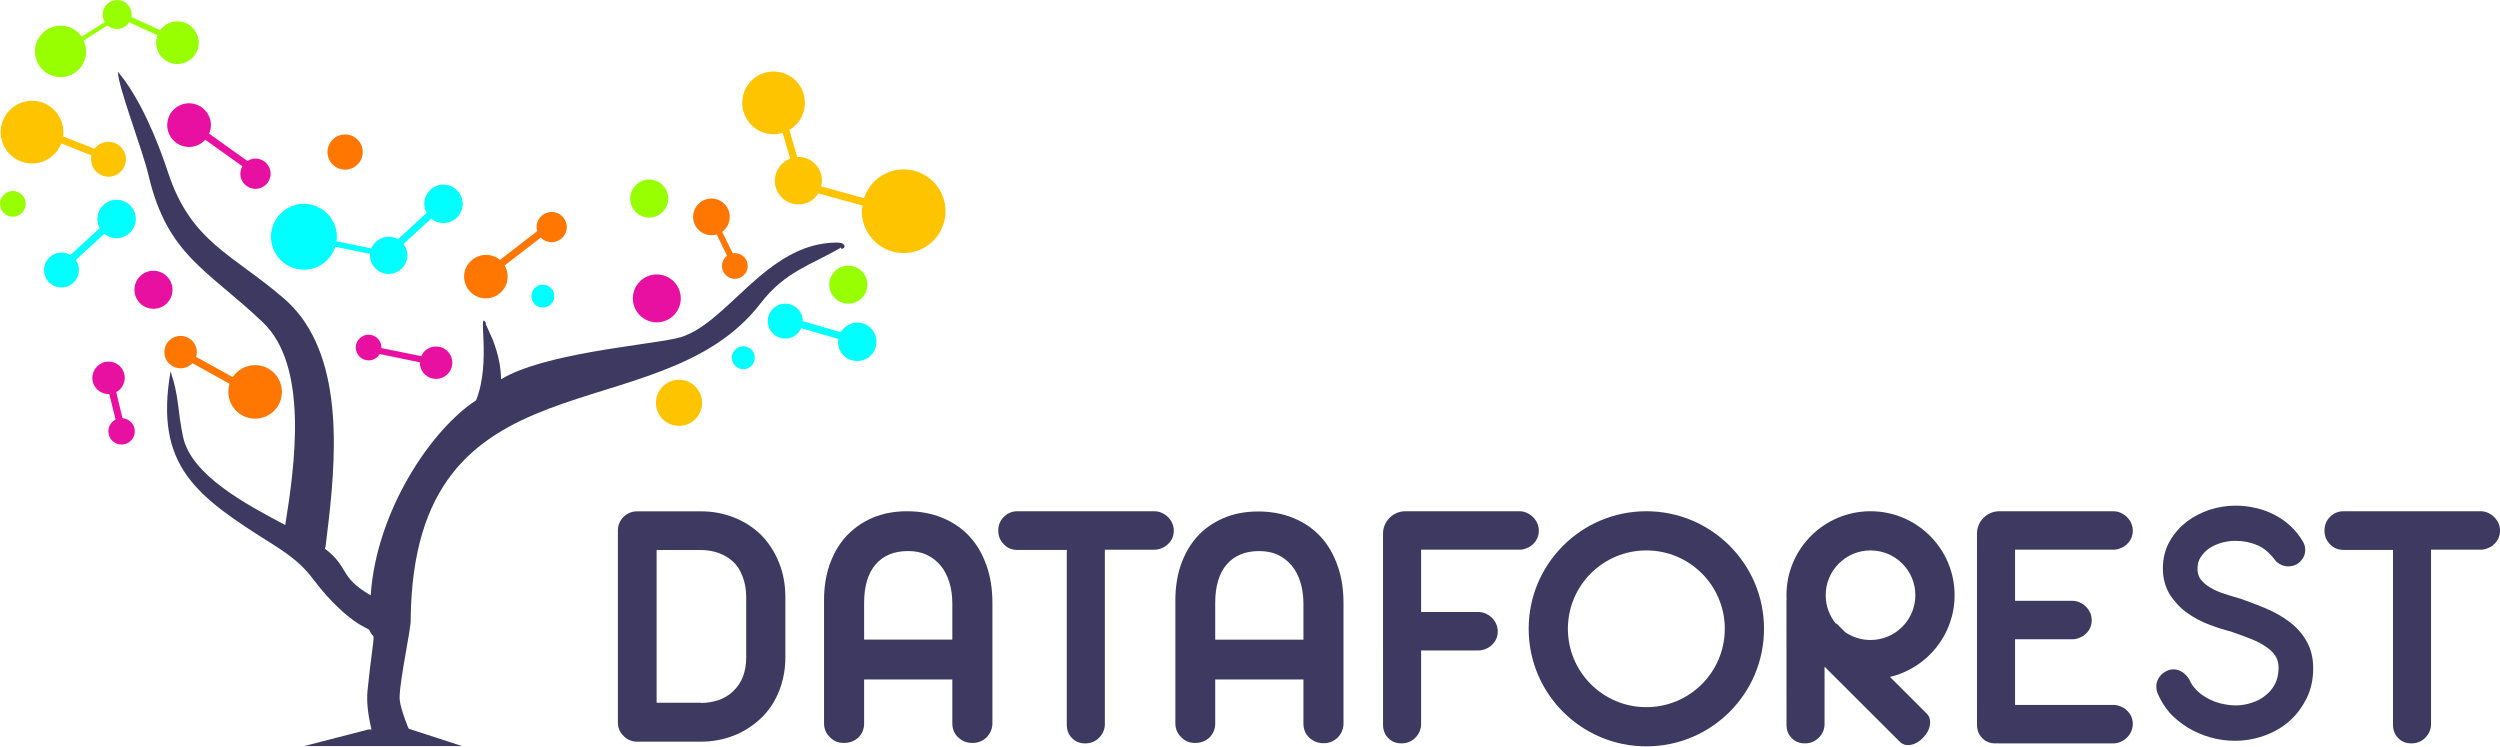 <svg width="184" height="55" viewBox="0 0 184 55" fill="none" xmlns="http://www.w3.org/2000/svg">
<path fill-rule="evenodd" clip-rule="evenodd" d="M10.931 12.901C12.319 18.811 15.262 19.835 19.347 23.724C22.718 26.939 21.707 34.197 20.994 38.643C18.076 37.101 14.069 34.962 13.473 32.149C13.058 30.205 13.187 29.168 12.552 27.34C11.346 34.34 14.484 36.543 20.008 40.017C23.12 41.974 22.615 42.493 24.78 44.605C26.064 45.863 26.79 46.122 27.166 46.342C27.244 46.524 27.348 46.692 27.49 46.835C27.516 47.315 27.296 48.313 27.049 50.84C26.959 51.748 27.114 52.862 27.451 54.12C28.437 54.249 29.422 54.353 30.408 54.444C29.773 52.953 29.397 51.851 29.41 51.32C29.436 49.946 30.265 46.2 30.227 45.63C30.408 25.513 48.484 32.084 55.98 22.324C57.795 19.965 59.675 19.524 61.906 18.215C61.841 18.06 61.893 18.189 61.919 18.319C62.269 18.306 62.282 17.852 61.62 17.852C56.278 17.839 53.451 24.113 49.768 24.904C47.149 25.461 40.043 26.018 36.879 27.911C36.866 27.003 36.671 26.031 36.243 24.942L35.737 23.828L35.789 23.802C35.102 22.635 36.191 26.614 35.037 29.466C31.744 31.605 27.698 37.606 27.283 43.815C24.936 42.467 25.74 41.78 23.911 40.38C23.924 40.328 23.95 40.263 23.963 40.212C24.586 35.156 25.506 27.807 22.174 23.335L21.927 23.024C21.616 22.648 21.266 22.285 20.89 21.961C17.104 18.695 14.056 17.826 12.37 12.694C11.605 10.36 10.283 7.159 8.675 5.279C8.701 6.433 10.49 11.008 10.931 12.901Z" fill="#3D3960"/>
<path fill-rule="evenodd" clip-rule="evenodd" d="M27.101 53.693L29.98 53.602L34.013 54.912H22.381L27.101 53.693Z" fill="#3D3960"/>
<path fill-rule="evenodd" clip-rule="evenodd" d="M48.342 20.199C49.314 20.199 50.105 20.99 50.105 21.962C50.105 22.934 49.314 23.725 48.342 23.725C47.369 23.725 46.578 22.934 46.578 21.962C46.578 20.99 47.369 20.199 48.342 20.199Z" fill="#E810A0"/>
<path fill-rule="evenodd" clip-rule="evenodd" d="M54.708 25.488C55.175 25.488 55.551 25.864 55.551 26.331C55.551 26.798 55.175 27.174 54.708 27.174C54.242 27.174 53.866 26.798 53.866 26.331C53.853 25.877 54.229 25.488 54.708 25.488Z" fill="#00FFFF"/>
<path fill-rule="evenodd" clip-rule="evenodd" d="M62.438 19.551C63.203 19.551 63.838 20.173 63.838 20.951C63.838 21.715 63.216 22.351 62.438 22.351C61.66 22.351 61.037 21.728 61.037 20.951C61.037 20.173 61.66 19.551 62.438 19.551Z" fill="#97FF00"/>
<path fill-rule="evenodd" clip-rule="evenodd" d="M32.096 25.501C32.757 25.501 33.289 26.032 33.289 26.694C33.289 27.355 32.757 27.886 32.096 27.886C31.434 27.886 30.903 27.355 30.903 26.694V26.668L27.946 26.058C27.778 26.343 27.479 26.525 27.129 26.525C26.611 26.525 26.183 26.097 26.183 25.579C26.183 25.06 26.611 24.633 27.129 24.633C27.648 24.633 28.076 25.06 28.076 25.579C28.076 25.592 28.076 25.605 28.076 25.618L31.006 26.214C31.175 25.799 31.603 25.501 32.096 25.501Z" fill="#E810A0"/>
<path fill-rule="evenodd" clip-rule="evenodd" d="M18.777 26.874C19.866 26.874 20.748 27.755 20.748 28.844C20.748 29.933 19.866 30.814 18.777 30.814C17.688 30.814 16.806 29.933 16.806 28.844C16.806 28.637 16.832 28.442 16.896 28.248L14.161 26.731C13.94 26.965 13.629 27.107 13.292 27.107C12.63 27.107 12.099 26.576 12.099 25.915C12.099 25.254 12.63 24.722 13.292 24.722C13.953 24.722 14.485 25.254 14.485 25.915C14.485 26.031 14.472 26.148 14.433 26.265L17.13 27.755C17.48 27.224 18.09 26.874 18.777 26.874Z" fill="#FF7600"/>
<path fill-rule="evenodd" clip-rule="evenodd" d="M7.989 26.615C8.65 26.615 9.182 27.147 9.182 27.808C9.182 28.261 8.923 28.663 8.559 28.858L9.013 30.776C9.519 30.815 9.921 31.23 9.921 31.748C9.921 32.293 9.48 32.72 8.948 32.72C8.404 32.72 7.976 32.28 7.976 31.748C7.976 31.372 8.183 31.048 8.508 30.88L8.041 29C8.028 29 8.015 29 7.989 29C7.328 29 6.796 28.469 6.796 27.808C6.809 27.147 7.341 26.615 7.989 26.615Z" fill="#E810A0"/>
<path fill-rule="evenodd" clip-rule="evenodd" d="M6.159 2.973L7.91 1.871C8.195 2.118 8.61 2.208 8.986 2.066C9.206 1.988 9.388 1.832 9.505 1.638L11.592 2.597C11.411 3.077 11.476 3.634 11.8 4.075C12.319 4.775 13.291 4.917 13.992 4.399C14.692 3.88 14.834 2.908 14.316 2.208C13.797 1.508 12.824 1.366 12.124 1.884C11.994 1.988 11.878 2.092 11.787 2.221L9.673 1.249C9.699 1.068 9.686 0.873 9.621 0.692C9.414 0.134 8.805 -0.138 8.247 0.07C7.689 0.277 7.417 0.886 7.624 1.444C7.65 1.508 7.676 1.56 7.715 1.625L6.017 2.701C5.537 2.001 4.629 1.703 3.799 2.014C2.827 2.377 2.321 3.466 2.697 4.451C3.06 5.423 4.149 5.928 5.135 5.552C6.094 5.177 6.587 4.088 6.211 3.116C6.198 3.064 6.185 3.025 6.159 2.973Z" fill="#97FF00"/>
<path fill-rule="evenodd" clip-rule="evenodd" d="M7.987 10.439C8.7 10.439 9.271 11.022 9.271 11.722C9.271 12.435 8.687 13.005 7.987 13.005C7.274 13.005 6.703 12.422 6.703 11.722C6.703 11.618 6.716 11.528 6.729 11.437L4.512 10.556C4.174 11.424 3.332 12.033 2.359 12.033C1.088 12.033 0.051 10.996 0.051 9.726C0.051 8.456 1.088 7.419 2.359 7.419C3.63 7.419 4.667 8.456 4.667 9.726C4.667 9.83 4.654 9.934 4.641 10.037L6.949 10.945C7.196 10.633 7.572 10.439 7.987 10.439Z" fill="#FFC400"/>
<path fill-rule="evenodd" clip-rule="evenodd" d="M8.583 14.703C9.361 14.703 9.996 15.338 9.996 16.116C9.996 16.894 9.361 17.529 8.583 17.529C8.233 17.529 7.921 17.412 7.675 17.205L5.574 19.136C5.717 19.343 5.808 19.603 5.808 19.875C5.808 20.588 5.224 21.158 4.524 21.158C3.811 21.158 3.24 20.575 3.24 19.875C3.24 19.162 3.824 18.592 4.524 18.592C4.77 18.592 4.991 18.656 5.185 18.773L7.338 16.79C7.234 16.583 7.169 16.362 7.169 16.116C7.169 15.338 7.805 14.703 8.583 14.703Z" fill="#00FFFF"/>
<path d="M14.305 9.062L13.996 9.495L18.661 12.823L18.97 12.391L14.305 9.062Z" fill="#E810A0"/>
<path fill-rule="evenodd" clip-rule="evenodd" d="M13.915 7.601C14.796 7.601 15.523 8.314 15.523 9.208C15.523 10.09 14.809 10.816 13.915 10.816C13.033 10.816 12.307 10.103 12.307 9.208C12.307 8.314 13.033 7.601 13.915 7.601Z" fill="#E810A0"/>
<path fill-rule="evenodd" clip-rule="evenodd" d="M18.803 11.67C19.412 11.67 19.918 12.163 19.918 12.786C19.918 13.395 19.425 13.901 18.803 13.901C18.193 13.901 17.688 13.408 17.688 12.786C17.7 12.163 18.193 11.67 18.803 11.67Z" fill="#E810A0"/>
<path fill-rule="evenodd" clip-rule="evenodd" d="M28.607 17.426C28.853 17.426 29.086 17.491 29.294 17.608L31.395 15.676C31.291 15.469 31.226 15.248 31.226 15.002C31.226 14.225 31.861 13.589 32.639 13.589C33.417 13.589 34.053 14.225 34.053 15.002C34.053 15.78 33.417 16.415 32.639 16.415C32.289 16.415 31.978 16.298 31.732 16.091L29.696 17.957C29.877 18.191 29.981 18.476 29.981 18.787C29.981 19.539 29.372 20.161 28.607 20.161C27.854 20.161 27.232 19.552 27.232 18.787C27.232 18.748 27.232 18.722 27.232 18.683L24.677 18.165C24.366 19.137 23.446 19.85 22.369 19.85C21.034 19.85 19.944 18.761 19.944 17.426C19.944 16.091 21.034 15.002 22.369 15.002C23.705 15.002 24.794 16.091 24.794 17.426C24.794 17.543 24.781 17.646 24.768 17.763L27.323 18.282C27.543 17.776 28.036 17.426 28.607 17.426Z" fill="#00FFFF"/>
<path fill-rule="evenodd" clip-rule="evenodd" d="M36.803 19.123L39.539 17.01C39.487 16.815 39.474 16.595 39.539 16.388C39.721 15.804 40.343 15.467 40.927 15.649C41.51 15.83 41.847 16.453 41.666 17.036C41.484 17.619 40.862 17.956 40.279 17.775C40.097 17.723 39.928 17.619 39.799 17.489L37.14 19.537C37.361 19.913 37.426 20.367 37.296 20.821C37.037 21.663 36.142 22.143 35.299 21.896C34.456 21.637 33.976 20.743 34.223 19.9C34.482 19.058 35.377 18.578 36.22 18.825C36.44 18.889 36.635 18.993 36.803 19.123Z" fill="#FF7600"/>
<path fill-rule="evenodd" clip-rule="evenodd" d="M53.152 17.063L53.93 18.644C53.982 18.631 54.034 18.631 54.086 18.631C54.605 18.631 55.033 19.059 55.033 19.578C55.033 20.096 54.605 20.524 54.086 20.524C53.567 20.524 53.139 20.096 53.139 19.578C53.139 19.267 53.282 18.994 53.515 18.826L52.75 17.258C52.634 17.296 52.504 17.309 52.361 17.309C51.622 17.309 51.013 16.713 51.013 15.961C51.013 15.223 51.609 14.613 52.361 14.613C53.1 14.613 53.71 15.21 53.71 15.961C53.71 16.415 53.489 16.817 53.152 17.063Z" fill="#FF7600"/>
<path fill-rule="evenodd" clip-rule="evenodd" d="M64.305 24.426C64.707 25.099 64.487 25.968 63.825 26.37C63.151 26.772 62.282 26.551 61.88 25.89C61.699 25.592 61.647 25.268 61.699 24.944L58.963 24.153C58.859 24.387 58.69 24.594 58.457 24.737C57.847 25.099 57.056 24.905 56.693 24.296C56.33 23.687 56.525 22.896 57.134 22.533C57.744 22.17 58.535 22.365 58.898 22.974C59.027 23.181 59.079 23.415 59.079 23.635L61.88 24.451C61.997 24.257 62.166 24.076 62.373 23.959C63.034 23.531 63.903 23.752 64.305 24.426Z" fill="#00FFFF"/>
<path fill-rule="evenodd" clip-rule="evenodd" d="M63.489 15.131L60.234 14.237C59.91 14.755 59.313 15.092 58.652 15.04C57.693 14.975 56.966 14.146 57.031 13.187C57.083 12.487 57.537 11.903 58.159 11.67L57.602 9.778C56.72 10.05 55.709 9.765 55.112 8.987C54.334 7.976 54.516 6.524 55.514 5.747C56.513 4.969 57.978 5.15 58.756 6.148C59.534 7.159 59.352 8.611 58.354 9.389C58.276 9.454 58.185 9.506 58.094 9.557L58.678 11.553C58.743 11.553 58.808 11.553 58.873 11.553C59.832 11.618 60.558 12.448 60.493 13.407C60.48 13.511 60.468 13.614 60.441 13.718L63.593 14.586C64.021 13.277 65.291 12.37 66.718 12.474C68.416 12.59 69.7 14.055 69.584 15.753C69.467 17.451 68.001 18.734 66.303 18.618C64.604 18.501 63.32 17.036 63.437 15.338C63.463 15.287 63.476 15.209 63.489 15.131Z" fill="#FFC400"/>
<path fill-rule="evenodd" clip-rule="evenodd" d="M11.295 19.927C12.06 19.927 12.695 20.549 12.695 21.327C12.695 22.105 12.073 22.727 11.295 22.727C10.53 22.727 9.895 22.105 9.895 21.327C9.895 20.549 10.517 19.927 11.295 19.927Z" fill="#E810A0"/>
<path fill-rule="evenodd" clip-rule="evenodd" d="M0.947 14.056C1.465 14.056 1.893 14.484 1.893 15.003C1.893 15.522 1.465 15.95 0.947 15.95C0.428 15.95 0 15.522 0 15.003C0 14.484 0.428 14.056 0.947 14.056Z" fill="#97FF00"/>
<path fill-rule="evenodd" clip-rule="evenodd" d="M25.402 9.895C26.115 9.895 26.699 10.478 26.699 11.191C26.699 11.904 26.115 12.487 25.402 12.487C24.689 12.487 24.105 11.904 24.105 11.191C24.105 10.478 24.689 9.895 25.402 9.895Z" fill="#FF7600"/>
<path fill-rule="evenodd" clip-rule="evenodd" d="M39.953 20.951C40.42 20.951 40.796 21.327 40.796 21.794C40.796 22.261 40.42 22.637 39.953 22.637C39.486 22.637 39.11 22.261 39.11 21.794C39.11 21.327 39.486 20.951 39.953 20.951Z" fill="#00FFFF"/>
<path fill-rule="evenodd" clip-rule="evenodd" d="M47.782 13.213C48.547 13.213 49.183 13.835 49.183 14.613C49.183 15.377 48.56 16.013 47.782 16.013C47.004 16.013 46.382 15.39 46.382 14.613C46.395 13.835 47.017 13.213 47.782 13.213Z" fill="#97FF00"/>
<path fill-rule="evenodd" clip-rule="evenodd" d="M49.975 27.95C50.909 27.95 51.674 28.702 51.674 29.648C51.674 30.581 50.922 31.346 49.975 31.346C49.041 31.346 48.276 30.594 48.276 29.648C48.276 28.715 49.041 27.95 49.975 27.95Z" fill="#FFC400"/>
<path d="M51.575 51.74C52.052 51.74 52.481 51.658 52.893 51.526C53.288 51.378 53.651 51.18 53.947 50.884C54.606 50.275 54.92 49.435 54.92 48.382V43.938C54.92 43.394 54.837 42.901 54.656 42.44C54.491 41.979 54.244 41.6 53.931 41.32C53.634 41.04 53.272 40.843 52.876 40.695C52.464 40.547 52.036 40.481 51.558 40.481H48.328V51.723H51.575V51.74ZM46.911 54.588C46.516 54.588 46.186 54.456 45.906 54.176C45.626 53.913 45.477 53.584 45.477 53.188V39.032C45.477 38.654 45.626 38.308 45.906 38.028C46.186 37.765 46.516 37.633 46.911 37.633H51.575C52.431 37.633 53.239 37.781 53.997 38.078C54.755 38.374 55.43 38.802 55.991 39.345C56.551 39.905 56.996 40.58 57.325 41.386C57.655 42.193 57.803 43.049 57.803 43.971V48.382C57.803 49.287 57.638 50.127 57.325 50.9C57.012 51.674 56.567 52.333 55.991 52.876C55.414 53.419 54.755 53.847 53.997 54.143C53.239 54.44 52.431 54.588 51.575 54.588H46.911Z" fill="#3D3960"/>
<path d="M70.091 47.077V44.41C70.091 43.834 70.009 43.291 69.861 42.83C69.713 42.352 69.498 41.941 69.218 41.612C68.922 41.266 68.575 41.003 68.18 40.822C67.784 40.64 67.323 40.558 66.829 40.558C65.807 40.558 65.016 40.887 64.456 41.529C63.896 42.171 63.599 43.126 63.599 44.361V47.077H70.091ZM62.116 54.681C61.704 54.681 61.358 54.55 61.094 54.27C60.798 53.99 60.649 53.644 60.649 53.233V44.163C60.649 43.241 60.781 42.385 61.045 41.595C61.325 40.805 61.704 40.114 62.231 39.521C62.792 38.912 63.434 38.451 64.192 38.122C64.95 37.793 65.807 37.628 66.763 37.628C67.719 37.628 68.592 37.793 69.383 38.122C70.174 38.451 70.833 38.912 71.377 39.505C71.921 40.097 72.332 40.822 72.613 41.645C72.909 42.468 73.041 43.389 73.041 44.377V53.233C73.041 53.628 72.893 53.974 72.613 54.27C72.316 54.55 71.97 54.681 71.575 54.681C71.163 54.681 70.817 54.55 70.52 54.27C70.223 53.99 70.091 53.644 70.091 53.233V50.007H63.599V53.249C63.599 53.661 63.451 54.007 63.171 54.286C62.874 54.55 62.528 54.681 62.116 54.681Z" fill="#3D3960"/>
<path d="M79.866 54.714C79.471 54.714 79.141 54.583 78.894 54.319C78.63 54.056 78.515 53.727 78.515 53.315V40.476H74.89C74.494 40.476 74.148 40.344 73.885 40.064C73.604 39.785 73.473 39.455 73.473 39.044C73.473 38.649 73.604 38.319 73.885 38.04C74.165 37.76 74.494 37.628 74.89 37.628H84.958C85.139 37.628 85.321 37.661 85.501 37.743C85.683 37.826 85.832 37.924 85.963 38.056C86.243 38.336 86.392 38.682 86.392 39.06C86.392 39.455 86.243 39.785 85.963 40.048C85.832 40.18 85.683 40.278 85.501 40.344C85.321 40.426 85.139 40.459 84.958 40.459H81.317V53.299C81.317 53.677 81.168 54.023 80.888 54.303C80.608 54.583 80.262 54.714 79.866 54.714Z" fill="#3D3960"/>
<path d="M95.933 47.078V44.411C95.933 43.835 95.85 43.292 95.702 42.831C95.554 42.353 95.339 41.942 95.059 41.613C94.763 41.267 94.417 41.004 94.021 40.822C93.626 40.641 93.164 40.559 92.67 40.559C91.648 40.559 90.857 40.888 90.296 41.53C89.737 42.172 89.44 43.127 89.44 44.361V47.078H95.933ZM87.973 54.682C87.562 54.682 87.216 54.551 86.952 54.271C86.655 53.991 86.507 53.645 86.507 53.234V44.164C86.507 43.242 86.639 42.386 86.902 41.596C87.183 40.806 87.562 40.115 88.088 39.522C88.616 38.929 89.276 38.468 90.033 38.139C90.791 37.81 91.648 37.645 92.603 37.645C93.56 37.645 94.433 37.81 95.224 38.139C96.015 38.468 96.674 38.929 97.218 39.522C97.762 40.115 98.173 40.839 98.454 41.662C98.75 42.485 98.882 43.407 98.882 44.395V53.25C98.882 53.645 98.733 53.991 98.454 54.287C98.157 54.567 97.811 54.699 97.416 54.699C97.004 54.699 96.658 54.567 96.361 54.287C96.065 54.008 95.933 53.662 95.933 53.25V50.008H89.44V53.25C89.44 53.662 89.292 54.008 89.012 54.287C88.716 54.551 88.369 54.682 87.973 54.682Z" fill="#3D3960"/>
<path d="M177.476 54.713C177.079 54.713 176.75 54.581 176.502 54.318C176.239 54.054 176.124 53.725 176.124 53.314V40.474H172.499C172.104 40.474 171.757 40.343 171.494 40.063C171.214 39.783 171.082 39.454 171.082 39.042C171.082 38.647 171.214 38.318 171.494 38.038C171.774 37.758 172.104 37.627 172.499 37.627H182.567C182.748 37.627 182.929 37.66 183.111 37.742C183.292 37.824 183.441 37.923 183.572 38.055C183.852 38.334 184 38.68 184 39.059C184 39.454 183.852 39.783 183.572 40.047C183.441 40.178 183.292 40.277 183.111 40.343C182.929 40.425 182.748 40.458 182.567 40.458H178.925V53.297C178.925 53.676 178.777 54.022 178.497 54.301C178.216 54.581 177.87 54.713 177.476 54.713Z" fill="#3D3960"/>
<path d="M102.171 54.318C102.417 54.581 102.747 54.713 103.143 54.713C103.539 54.713 103.884 54.581 104.164 54.302C104.444 54.022 104.593 53.676 104.593 53.297V47.874L108.8 47.874C108.982 47.874 109.164 47.841 109.344 47.759C109.526 47.693 109.674 47.594 109.807 47.463C110.086 47.199 110.234 46.87 110.234 46.475C110.234 46.097 110.086 45.751 109.807 45.471C109.674 45.339 109.526 45.24 109.344 45.158C109.164 45.076 108.982 45.043 108.8 45.043L104.593 45.043V40.458L111.823 40.458C112.005 40.458 112.187 40.425 112.367 40.343C112.549 40.277 112.697 40.178 112.828 40.047C113.109 39.783 113.257 39.454 113.257 39.059C113.257 38.68 113.109 38.334 112.828 38.055C112.697 37.923 112.549 37.824 112.367 37.742C112.187 37.66 112.005 37.627 111.823 37.627L103.44 37.627C102.529 37.627 101.791 38.364 101.79 39.273C101.789 41.729 101.789 44.194 101.79 46.68C101.79 46.685 101.79 46.689 101.79 46.694C101.789 47.522 101.789 47.514 101.79 47.467C101.79 47.447 101.79 47.418 101.79 47.455C101.791 47.633 101.791 47.81 101.791 47.988C101.791 49.75 101.792 51.524 101.792 53.314C101.792 53.725 101.907 54.055 102.171 54.318Z" fill="#3D3960"/>
<path d="M146.859 54.713C146.463 54.713 146.134 54.582 145.887 54.318C145.623 54.055 145.508 53.726 145.508 53.314C145.508 53.253 145.508 53.193 145.508 53.132C145.506 53.11 145.506 53.089 145.506 53.067C145.505 51.21 145.505 49.347 145.505 47.473C145.505 47.507 145.505 47.492 145.505 46.997C145.505 46.721 145.505 46.446 145.505 46.17C145.505 45.895 145.505 45.619 145.505 45.344C145.505 44.848 145.505 44.833 145.505 44.867C145.505 42.994 145.505 41.131 145.506 39.273C145.506 38.364 146.245 37.627 147.156 37.627L155.539 37.627C155.721 37.627 155.902 37.66 156.083 37.742C156.265 37.825 156.413 37.923 156.545 38.055C156.825 38.335 156.973 38.681 156.973 39.059C156.973 39.454 156.825 39.783 156.545 40.047C156.413 40.178 156.265 40.277 156.083 40.343C155.902 40.425 155.721 40.458 155.539 40.458L148.309 40.458V44.219L152.517 44.219C152.698 44.219 152.88 44.252 153.06 44.334C153.242 44.417 153.39 44.516 153.523 44.647C153.803 44.927 153.95 45.273 153.95 45.651C153.95 46.046 153.803 46.376 153.523 46.639C153.39 46.771 153.242 46.869 153.06 46.935C152.88 47.018 152.698 47.05 152.517 47.05L148.309 47.051V51.882L155.539 51.882C155.721 51.882 155.902 51.915 156.083 51.998C156.265 52.063 156.413 52.162 156.545 52.294C156.825 52.557 156.973 52.886 156.973 53.281C156.973 53.66 156.825 54.006 156.545 54.286C156.413 54.417 156.265 54.516 156.083 54.598C155.902 54.681 155.721 54.714 155.539 54.714L147.156 54.713C147.107 54.713 147.056 54.711 147.008 54.707C146.959 54.711 146.909 54.713 146.859 54.713Z" fill="#3D3960"/>
<path fill-rule="evenodd" clip-rule="evenodd" d="M158.839 51.118L158.843 51.127C159.057 51.609 159.338 52.047 159.696 52.474L159.712 52.493L159.728 52.51C160.109 52.91 160.538 53.252 161.026 53.556L161.034 53.561L161.042 53.566C161.529 53.852 162.056 54.092 162.653 54.263C163.241 54.436 163.857 54.521 164.485 54.521C165.221 54.521 165.926 54.4 166.613 54.159C167.297 53.919 167.928 53.571 168.464 53.105C169.001 52.639 169.421 52.072 169.745 51.438C170.097 50.752 170.251 49.994 170.251 49.184C170.251 48.444 170.094 47.744 169.739 47.148C169.411 46.583 168.975 46.113 168.446 45.724C167.939 45.351 167.372 45.035 166.749 44.771C166.155 44.521 165.534 44.287 164.919 44.071L164.893 44.062L164.868 44.055C164.551 43.969 164.171 43.852 163.751 43.716C163.362 43.591 163.012 43.446 162.7 43.258L162.69 43.252L162.68 43.246C162.392 43.084 162.155 42.881 161.964 42.634C161.823 42.437 161.735 42.186 161.735 41.871C161.735 41.513 161.823 41.234 161.961 41.022C162.138 40.751 162.355 40.524 162.594 40.359C162.867 40.181 163.171 40.046 163.509 39.944C163.866 39.852 164.19 39.805 164.5 39.805C165.088 39.805 165.636 39.909 166.136 40.123C166.591 40.317 167.036 40.673 167.458 41.242L167.509 41.31L167.573 41.365C167.803 41.564 168.098 41.686 168.418 41.686C168.731 41.686 169.054 41.577 169.305 41.326C169.528 41.102 169.662 40.808 169.662 40.475C169.662 40.323 169.64 40.078 169.484 39.843C169.245 39.437 168.948 39.05 168.589 38.724C168.228 38.383 167.836 38.118 167.409 37.894C166.979 37.67 166.51 37.494 166.019 37.388C165.526 37.266 165.013 37.216 164.5 37.216C163.867 37.216 163.263 37.322 162.657 37.508L162.648 37.511L162.639 37.514C162.028 37.718 161.467 37.997 160.953 38.388L160.947 38.392L160.942 38.396C160.455 38.779 160.023 39.246 159.694 39.83C159.347 40.431 159.187 41.125 159.187 41.841C159.187 42.58 159.373 43.234 159.723 43.799L159.732 43.812L159.74 43.825C160.069 44.311 160.478 44.762 161.005 45.128C161.483 45.469 162.025 45.757 162.611 45.976C163.133 46.176 163.664 46.349 164.187 46.479C164.335 46.532 164.478 46.583 164.617 46.633C164.959 46.754 165.28 46.868 165.604 47L165.613 47.004L165.623 47.008C166.054 47.17 166.438 47.37 166.763 47.592L166.768 47.596L166.774 47.599C167.085 47.803 167.311 48.034 167.477 48.289C167.614 48.499 167.703 48.777 167.703 49.153C167.703 49.637 167.606 50.018 167.439 50.341C167.261 50.685 167.03 50.961 166.745 51.178L166.732 51.188L166.719 51.199C166.446 51.427 166.116 51.598 165.717 51.727C165.317 51.856 164.943 51.917 164.56 51.917C164.191 51.917 163.816 51.866 163.445 51.773C163.081 51.682 162.757 51.555 162.464 51.385L162.454 51.379L162.443 51.373C162.138 51.206 161.873 51.01 161.666 50.79L161.658 50.783L161.65 50.776C161.437 50.561 161.268 50.319 161.159 50.068L161.13 50.001L161.089 49.941C160.864 49.613 160.498 49.263 159.961 49.263C159.579 49.263 159.292 49.475 159.171 49.567L159.128 49.599L159.09 49.638C158.878 49.849 158.703 50.152 158.703 50.534C158.703 50.786 158.786 50.995 158.839 51.118Z" fill="#3D3960"/>
<path fill-rule="evenodd" clip-rule="evenodd" d="M121.171 52.047C124.359 52.047 126.945 49.465 126.945 46.279C126.945 43.094 124.359 40.511 121.171 40.511C117.982 40.511 115.396 43.094 115.396 46.279C115.396 49.465 117.982 52.047 121.171 52.047ZM121.171 54.932C125.955 54.932 129.832 51.058 129.832 46.279C129.832 41.501 125.955 37.627 121.171 37.627C116.387 37.627 112.51 41.501 112.51 46.279C112.51 51.058 116.387 54.932 121.171 54.932Z" fill="#3D3960"/>
<path fill-rule="evenodd" clip-rule="evenodd" d="M131.49 44.087C131.486 43.994 131.483 43.901 131.483 43.807C131.483 40.394 134.253 37.627 137.67 37.627C141.087 37.627 143.858 40.394 143.858 43.807C143.858 46.728 141.828 49.175 139.102 49.821L141.828 52.544C142.024 52.74 142.097 53.026 142.038 53.373C141.981 53.721 141.799 54.039 141.512 54.325C141.226 54.611 140.919 54.781 140.604 54.824C140.276 54.878 140.023 54.791 139.81 54.578C138.886 53.656 137.971 52.742 137.061 51.834L136.774 51.548C136.755 51.529 136.769 51.544 136.78 51.555C136.804 51.579 136.809 51.584 136.379 51.154L136.373 51.147C135.674 50.45 134.979 49.756 134.287 49.065V53.297C134.287 53.675 134.139 54.021 133.858 54.301C133.578 54.581 133.233 54.712 132.837 54.712C132.441 54.712 132.111 54.581 131.865 54.318C131.601 54.054 131.486 53.725 131.486 53.313C131.486 51.523 131.485 49.75 131.485 47.988L131.484 47.454C131.484 47.417 131.484 47.446 131.484 47.467C131.483 47.513 131.483 47.522 131.484 46.694V46.679C131.484 45.392 131.483 45.436 131.483 45.438C131.483 45.435 131.484 45.361 131.484 44.219C131.485 44.175 131.487 44.131 131.49 44.087ZM140.97 43.807C140.97 45.627 139.493 47.103 137.67 47.103C136.976 47.103 136.333 46.889 135.802 46.525L135.179 45.901C135.154 45.893 135.129 45.886 135.103 45.879C134.646 45.313 134.371 44.592 134.371 43.807C134.371 41.987 135.848 40.511 137.67 40.511C139.493 40.511 140.97 41.987 140.97 43.807Z" fill="#3D3960"/>
</svg>
